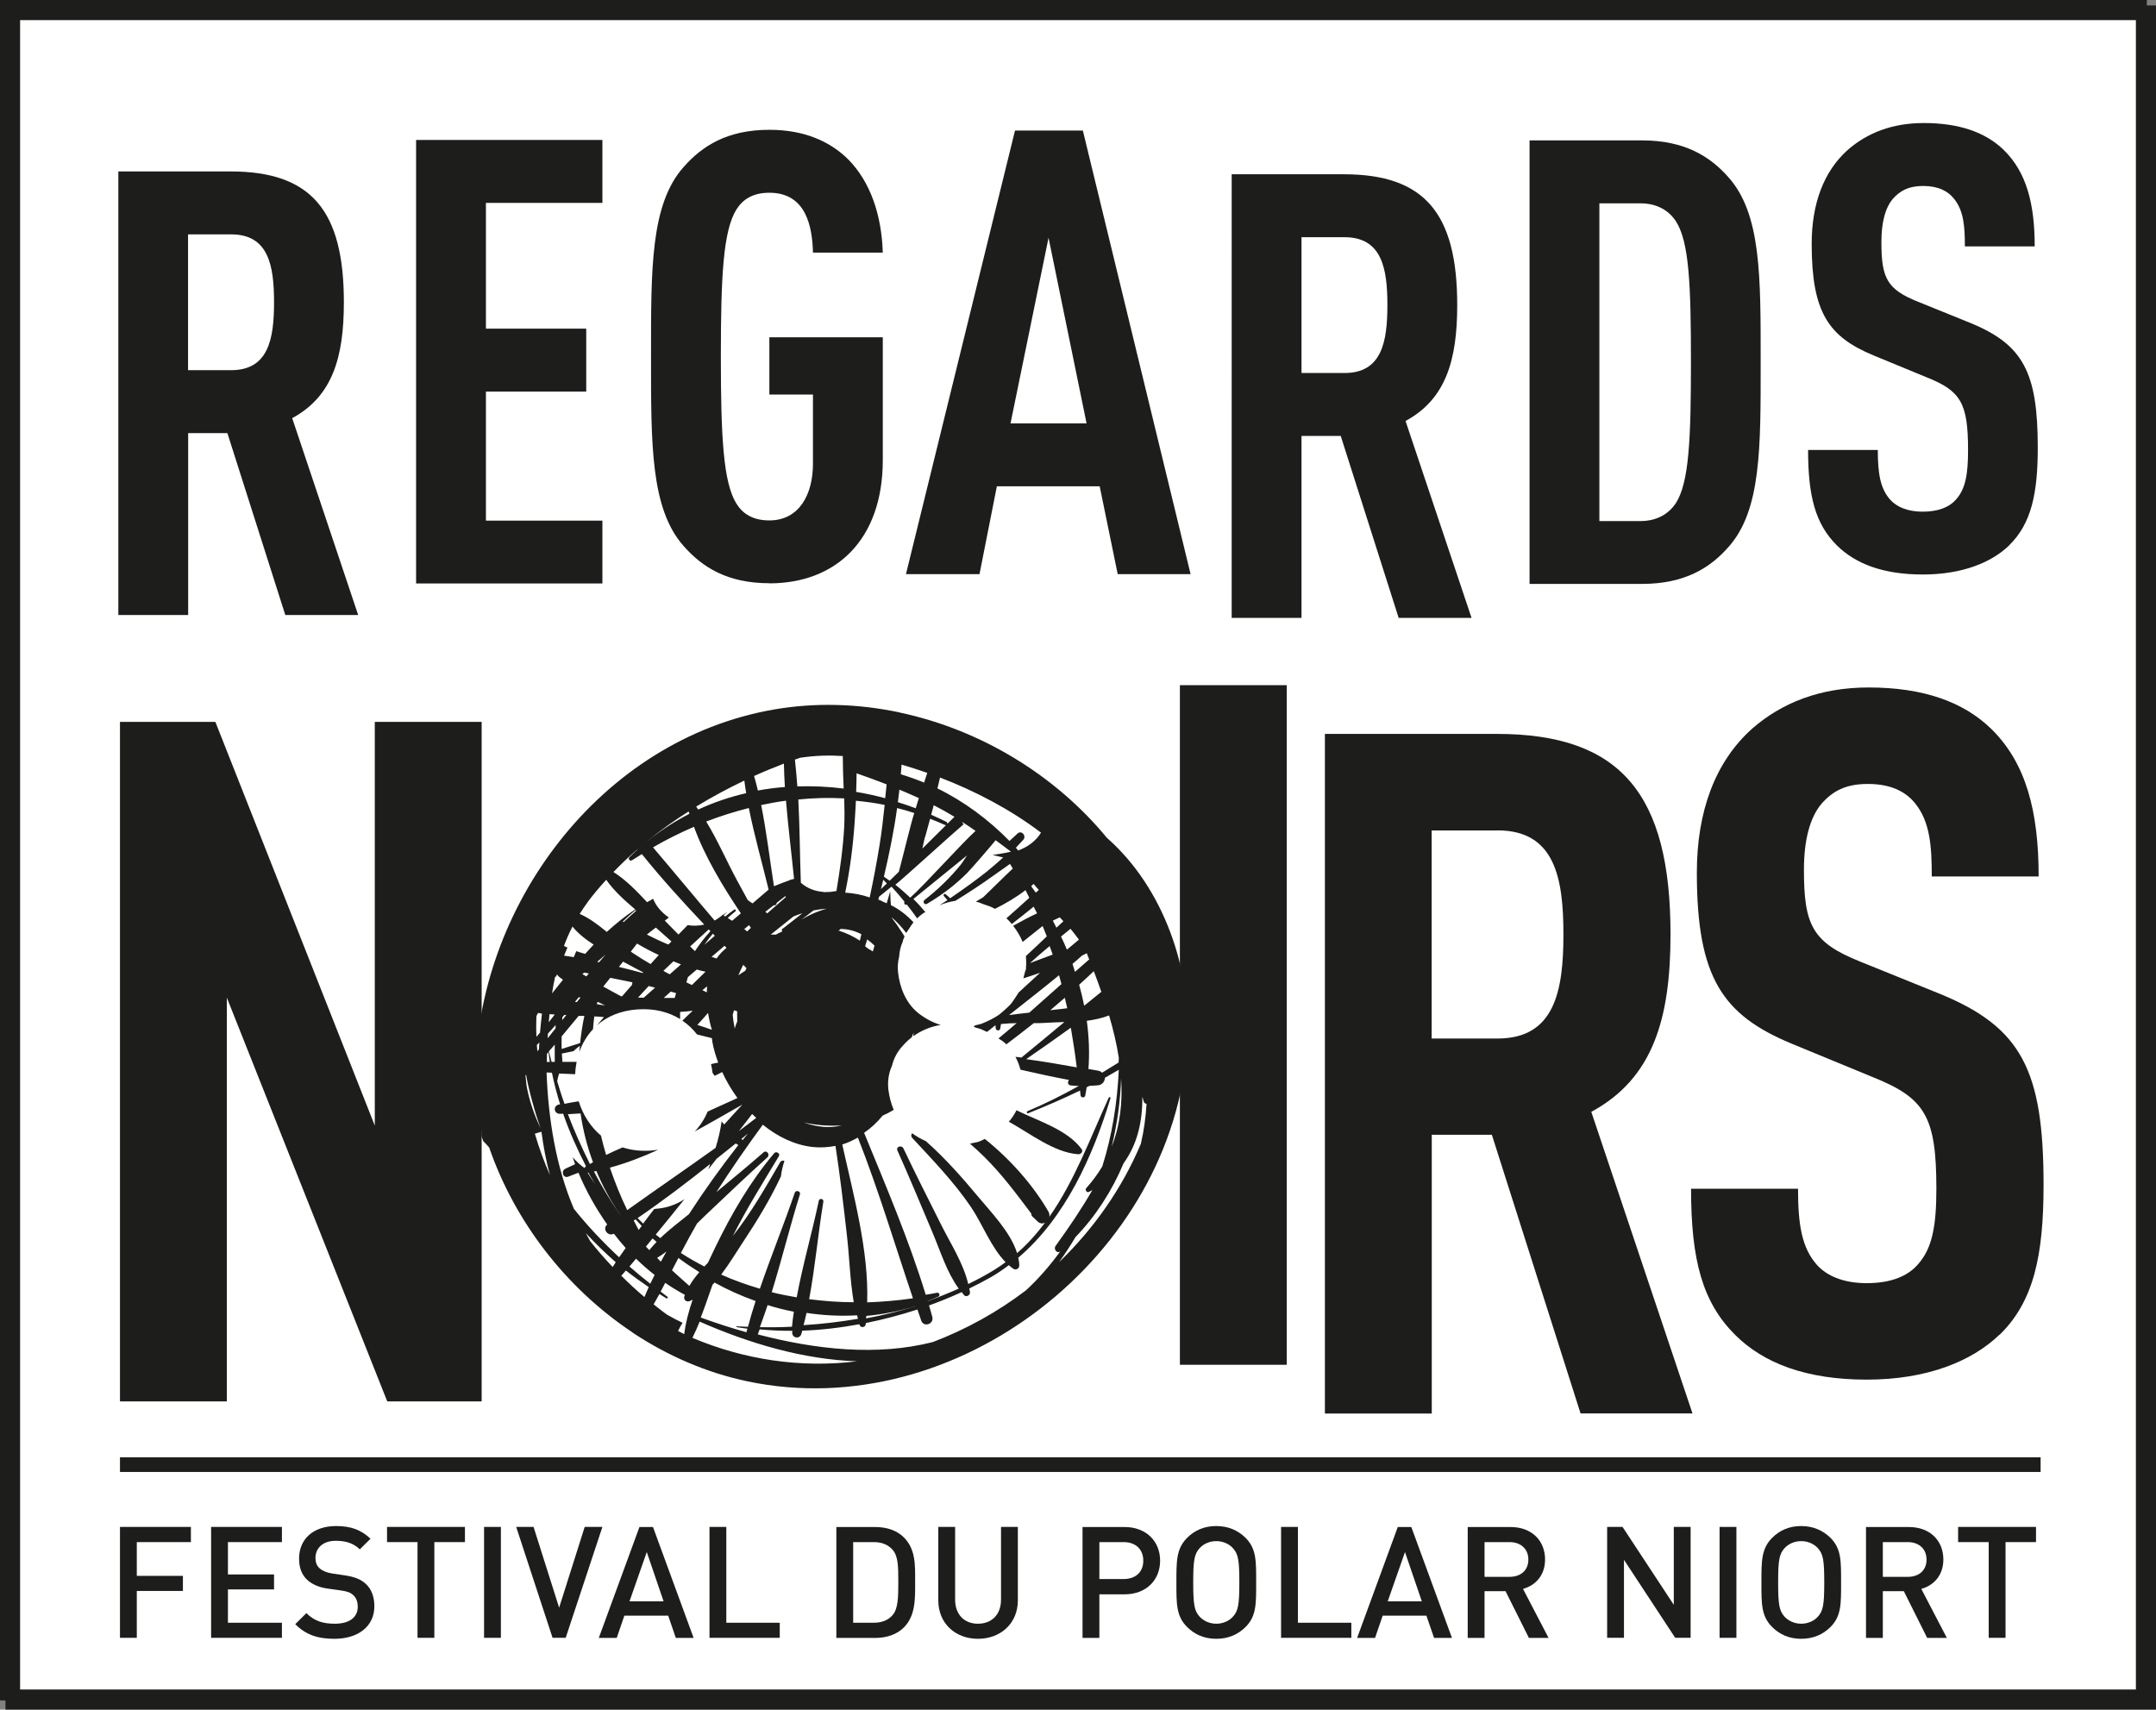 <?xml version="1.0" encoding="UTF-8"?><svg xmlns="http://www.w3.org/2000/svg" viewBox="0 0 197.31 156.47"><rect x="0" y="0" width="197.31" height="156.47" fill="#808080" stroke="none"/><defs><style>.cls-1{fill:#fff;stroke:#1d1d1b;stroke-miterlimit:10;}.cls-2{fill:#1d1d1b;stroke-width:0px;}</style></defs><g id="Calque_2"><rect class="cls-1" x=".5" y=".5" width="195.47" height="154.63"/></g><g id="Calque_1"><path class="cls-2" d="m1.84,155.13h194.13V1.84H1.84v153.29Zm195.47,1.34H.5V.5h196.81v155.97Z"/><rect class="cls-2" x="10.98" y="133.38" width="175.77" height="1.34"/><polygon class="cls-2" points="35.44 128.26 20.76 91.31 20.76 128.26 10.98 128.26 10.98 66.07 19.71 66.07 34.3 103.02 34.3 66.07 44.08 66.07 44.08 128.26 35.44 128.26"/><rect class="cls-2" x="107.98" y="62.71" width="9.78" height="62.2"/><path class="cls-2" d="m137.05,76.01h-6.03v19.04h6.03c5.24,0,6.03-4.37,6.03-9.53s-.78-9.52-6.03-9.52m7.6,53.37l-8.12-25.51h-5.5v25.51h-9.78v-62.2h15.73c11.35,0,15.9,5.51,15.9,18.34,0,7.69-1.58,13.19-7.25,16.25l9.26,27.6h-10.22Z"/><path class="cls-2" d="m182.98,122.16c-2.53,2.44-6.64,4.11-12.14,4.11s-9.43-1.48-12.06-4.11c-2.97-2.97-4.02-6.81-4.02-13.36h9.79c0,3.32.35,5.42,1.74,6.98.87.96,2.36,1.66,4.54,1.66s3.75-.61,4.72-1.75c1.31-1.48,1.66-3.58,1.66-6.9,0-6.64-1.05-8.3-5.85-10.22l-7.42-3.06c-6.29-2.62-8.65-6.03-8.65-15.64,0-5.59,1.66-10.14,5.07-13.19,2.71-2.36,6.2-3.76,10.66-3.76,4.98,0,8.65,1.31,11.18,3.76,3.23,3.14,4.37,7.6,4.37,13.54h-9.78c0-2.8-.17-4.98-1.48-6.64-.88-1.13-2.27-1.83-4.37-1.83s-3.23.7-4.19,1.75c-1.13,1.31-1.66,3.41-1.66,6.12,0,5.06.78,6.64,5.15,8.39l7.34,2.97c7.43,3.06,9.44,6.99,9.44,17.47,0,6.38-.87,10.65-4.02,13.71"/><path class="cls-2" d="m21.15,21.45h-3.94v12.43h3.94c3.42,0,3.93-2.85,3.93-6.22s-.51-6.21-3.93-6.21m4.96,34.84l-5.3-16.65h-3.59v16.65h-6.39V15.69h10.26c7.41,0,10.38,3.59,10.38,11.97,0,5.02-1.03,8.61-4.73,10.61l6.04,18.02h-6.67Z"/><polygon class="cls-2" points="38.08 53.4 38.08 12.81 55.13 12.81 55.13 18.57 44.47 18.57 44.47 30.08 53.65 30.08 53.65 35.84 44.47 35.84 44.47 47.65 55.13 47.65 55.13 53.4 38.08 53.4"/><path class="cls-2" d="m70.42,53.38c-3.88,0-6.16-1.48-7.87-3.42-3.02-3.42-2.97-9.35-2.97-17.33s-.06-13.91,2.97-17.33c1.71-1.94,3.99-3.42,7.87-3.42,3.13,0,5.53,1.03,7.24,2.74,1.99,2.05,3.02,5.02,3.13,8.5h-6.39c-.06-2.28-.57-5.48-3.99-5.48-1.54,0-2.45.63-3.02,1.54-1.2,1.94-1.42,6.04-1.42,13.46s.23,11.52,1.42,13.45c.57.91,1.48,1.54,3.02,1.54,2.74,0,3.99-2.39,3.99-5.19v-6.33h-3.99v-5.24h10.38v11.23c0,7.36-4.33,11.29-10.38,11.29"/><path class="cls-2" d="m95.96,21.76l-3.48,16.99h6.96l-3.48-16.99Zm6.33,30.79l-1.65-8.04h-9.41l-1.59,8.04h-6.73l9.98-40.6h6.21l9.86,40.6h-6.67Z"/><path class="cls-2" d="m123.04,21.71h-3.93v12.43h3.93c3.42,0,3.93-2.85,3.93-6.22s-.51-6.21-3.93-6.21m4.96,34.84l-5.3-16.65h-3.59v16.65h-6.39V15.95h10.26c7.41,0,10.38,3.59,10.38,11.97,0,5.02-1.03,8.61-4.73,10.61l6.04,18.02h-6.67Z"/><path class="cls-2" d="m153.38,20.26c-.63-.97-1.71-1.65-3.25-1.65h-3.76v29.08h3.76c1.54,0,2.62-.69,3.25-1.66,1.2-1.88,1.37-5.87,1.37-12.94s-.17-10.95-1.37-12.83m4.79,29.82c-1.65,1.88-3.99,3.36-7.87,3.36h-10.32V12.85h10.32c3.88,0,6.21,1.48,7.87,3.36,3.02,3.37,2.96,9.12,2.96,16.94s.06,13.57-2.96,16.93"/><path class="cls-2" d="m183.89,49.9c-1.65,1.6-4.33,2.68-7.93,2.68s-6.16-.97-7.87-2.68c-1.94-1.94-2.62-4.45-2.62-8.72h6.38c0,2.17.23,3.54,1.14,4.56.57.63,1.54,1.09,2.96,1.09s2.45-.4,3.08-1.14c.86-.97,1.08-2.34,1.08-4.5,0-4.33-.68-5.42-3.82-6.67l-4.85-2c-4.11-1.71-5.64-3.94-5.64-10.2,0-3.65,1.08-6.62,3.31-8.61,1.77-1.54,4.05-2.45,6.95-2.45,3.25,0,5.64.85,7.3,2.45,2.11,2.05,2.85,4.96,2.85,8.84h-6.39c0-1.83-.11-3.25-.97-4.33-.57-.74-1.48-1.2-2.85-1.2s-2.11.46-2.74,1.14c-.74.85-1.08,2.22-1.08,3.99,0,3.31.51,4.33,3.36,5.47l4.79,1.94c4.85,1.99,6.16,4.56,6.16,11.4,0,4.16-.57,6.95-2.62,8.95"/><polygon class="cls-2" points="12.52 141.14 12.52 144.23 16.74 144.23 16.74 145.61 12.52 145.61 12.52 149.9 10.98 149.9 10.98 139.75 17.47 139.75 17.47 141.14 12.52 141.14"/><polygon class="cls-2" points="19.32 149.9 19.32 139.75 25.8 139.75 25.8 141.14 20.86 141.14 20.86 144.1 25.08 144.1 25.08 145.47 20.86 145.47 20.86 148.52 25.8 148.52 25.8 149.9 19.32 149.9"/><path class="cls-2" d="m30.61,149.99c-1.52,0-2.62-.36-3.59-1.34l1.02-1.01c.74.74,1.55.97,2.6.97,1.32,0,2.1-.57,2.1-1.55,0-.44-.13-.81-.4-1.06-.26-.24-.51-.34-1.11-.43l-1.2-.17c-.83-.11-1.48-.4-1.92-.81-.5-.47-.74-1.11-.74-1.94,0-1.77,1.28-2.98,3.39-2.98,1.34,0,2.28.34,3.15,1.16l-.98.97c-.63-.6-1.35-.78-2.21-.78-1.2,0-1.85.69-1.85,1.58,0,.37.11.7.38.94.26.23.67.4,1.14.47l1.15.17c.94.14,1.47.37,1.9.75.55.48.82,1.21.82,2.08,0,1.87-1.52,2.98-3.65,2.98"/><polygon class="cls-2" points="39.75 141.14 39.75 149.9 38.21 149.9 38.21 141.14 35.42 141.14 35.42 139.75 42.55 139.75 42.55 141.14 39.75 141.14"/><rect class="cls-2" x="44.3" y="139.75" width="1.54" height="10.15"/><polygon class="cls-2" points="51.77 149.9 50.57 149.9 47.24 139.75 48.83 139.75 51.17 147.14 53.51 139.75 55.13 139.75 51.77 149.9"/><path class="cls-2" d="m59.19,142.05l-1.58,4.51h3.12l-1.54-4.51Zm2.66,7.86l-.7-2.04h-4.01l-.7,2.04h-1.64l3.72-10.15h1.24l3.72,10.15h-1.64Z"/><polygon class="cls-2" points="64.93 149.9 64.93 139.75 66.47 139.75 66.47 148.52 71.36 148.52 71.36 149.9 64.93 149.9"/><path class="cls-2" d="m81.67,141.82c-.43-.47-1-.68-1.72-.68h-1.87v7.38h1.87c.73,0,1.3-.21,1.72-.68.53-.58.54-1.68.54-3.08s-.01-2.35-.54-2.94m1.05,7.13c-.64.64-1.57.96-2.62.96h-3.56v-10.15h3.56c1.06,0,1.98.31,2.62.95,1.1,1.1,1.03,2.58,1.03,4.05s.07,3.09-1.03,4.19"/><path class="cls-2" d="m89.5,149.99c-2.07,0-3.63-1.41-3.63-3.51v-6.73h1.54v6.66c0,1.35.83,2.2,2.09,2.2s2.11-.84,2.11-2.2v-6.66h1.54v6.73c0,2.1-1.58,3.51-3.65,3.51"/><path class="cls-2" d="m102.83,141.14h-2.22v3.38h2.22c1.07,0,1.8-.61,1.8-1.68s-.73-1.7-1.8-1.7m.09,4.78h-2.31v3.99h-1.54v-10.15h3.85c1.98,0,3.25,1.31,3.25,3.08s-1.27,3.08-3.25,3.08"/><path class="cls-2" d="m112.82,141.68c-.36-.39-.91-.63-1.51-.63s-1.15.24-1.51.63c-.5.54-.6,1.11-.6,3.15s.1,2.61.6,3.15c.36.38.91.63,1.51.63s1.15-.24,1.51-.63c.5-.54.6-1.11.6-3.15s-.1-2.61-.6-3.15m1.17,7.23c-.7.7-1.6,1.08-2.68,1.08s-1.97-.38-2.67-1.08c-1-1-.98-2.12-.98-4.08s-.01-3.08.98-4.08c.7-.7,1.58-1.08,2.67-1.08s1.98.39,2.68,1.08c1,1,.97,2.13.97,4.08s.03,3.08-.97,4.08"/><polygon class="cls-2" points="117.24 149.9 117.24 139.75 118.78 139.75 118.78 148.52 123.67 148.52 123.67 149.9 117.24 149.9"/><path class="cls-2" d="m128.58,142.05l-1.58,4.51h3.12l-1.54-4.51Zm2.66,7.86l-.7-2.04h-4l-.7,2.04h-1.64l3.72-10.15h1.24l3.72,10.15h-1.64Z"/><path class="cls-2" d="m138.14,141.14h-2.28v3.18h2.28c1.03,0,1.73-.59,1.73-1.58s-.7-1.6-1.73-1.6m1.78,8.77l-2.14-4.28h-1.92v4.28h-1.54v-10.15h3.93c1.92,0,3.15,1.24,3.15,2.97,0,1.45-.88,2.38-2.02,2.69l2.34,4.49h-1.8Z"/><polygon class="cls-2" points="153.31 149.9 148.62 142.76 148.62 149.9 147.08 149.9 147.08 139.75 148.49 139.75 153.18 146.88 153.18 139.75 154.72 139.75 154.72 149.9 153.31 149.9"/><rect class="cls-2" x="157.37" y="139.75" width="1.54" height="10.15"/><path class="cls-2" d="m166.35,141.68c-.36-.39-.91-.63-1.51-.63s-1.15.24-1.51.63c-.5.54-.6,1.11-.6,3.15s.1,2.61.6,3.15c.36.38.91.63,1.51.63s1.16-.24,1.51-.63c.5-.54.6-1.11.6-3.15s-.1-2.61-.6-3.15m1.17,7.23c-.7.7-1.6,1.08-2.68,1.08s-1.96-.38-2.66-1.08c-1-1-.98-2.12-.98-4.08s-.01-3.08.98-4.08c.7-.7,1.58-1.08,2.66-1.08s1.98.39,2.68,1.08c1,1,.97,2.13.97,4.08s.03,3.08-.97,4.08"/><path class="cls-2" d="m174.59,141.14h-2.28v3.18h2.28c1.03,0,1.72-.59,1.72-1.58s-.7-1.6-1.72-1.6m1.78,8.77l-2.14-4.28h-1.92v4.28h-1.54v-10.15h3.93c1.92,0,3.15,1.24,3.15,2.97,0,1.45-.88,2.38-2.02,2.69l2.34,4.49h-1.8Z"/><polygon class="cls-2" points="183.54 141.14 183.54 149.9 182 149.9 182 141.14 179.2 141.14 179.2 139.75 186.33 139.75 186.33 141.14 183.54 141.14"/><path class="cls-2" d="m93.2,101.7l-.17-.09c-.19.37-.41.72-.67,1.01l-.04.04c1.92,1.06,4.16,2.83,6.35,2.98.25.02.49-.24.31-.48-1.29-1.74-3.87-2.53-5.78-3.46"/><path class="cls-2" d="m104.41,104.68c-1.72,4.09-4.31,7.78-7.5,10.85.54-.74,1.04-1.51,1.51-2.3,1.83-1.89,3.35-4.23,4.41-6.77,1.24-1.7,1.74-3.8,1.71-6.09.04.16.09.31.14.47.04.12.14.17.25.19-.08,1.24-.24,2.46-.52,3.64m-10.52,13.43c-2.59,1.97-5.47,3.57-8.52,4.73-5.12,1.31-10.75.68-16.02-.7.06-.15.11-.31.17-.46.98.09,1.98.14,3,.13l-.02.12c-.04.55.69.68.84.16.03-.1.05-.2.08-.29,1.73-.06,3.49-.27,5.23-.59l.02.07c.08.27.51.24.55-.04l.02-.14c1.6-.32,3.18-.74,4.72-1.24.12.34.23.68.35,1.02.23.65,1.19.31,1.01-.35-.09-.35-.2-.69-.3-1.04,1.03-.37,2.03-.78,2.99-1.22.07.1.15.2.23.29.19.2.56-.01.53-.27-.01-.12-.04-.23-.07-.35.68-.33,1.34-.67,1.97-1.03.58-.33,1.13-.71,1.66-1.11.12.11.25.23.38.32.24.17.57.02.57-.29,0-.23-.04-.48-.09-.71,4.32-3.67,6.83-9.31,8.44-14.6.03-.09-.12-.14-.16-.05-1.69,3.7-3.13,7.62-5.44,10.91.03-.16.01-.32-.08-.48-1.39-2.4-3.46-4.76-5.82-6.65-.21.1-.42.21-.65.28-.24.05-.48.1-.71.15.44.39.88.78,1.3,1.2,1.63,1.61,2.95,3.4,4.31,5.2,0,.11.03.22.11.28.16.14.31.29.46.44.23.22.49.22.69.11-.75,1-1.59,1.95-2.56,2.79-.59-1.91-2.38-3.74-3.56-5.16-1.48-1.78-3.05-3.55-4.79-5.09-.44-.19-.86-.44-1.26-.72-.09.11-.11.29.01.42,1.9,2.05,3.81,4.02,5.38,6.33,1.03,1.52,1.84,3.7,3.17,5.05-.34.25-.67.48-1.03.7-.77.48-1.57.9-2.39,1.3-.45-1.92-1.63-3.72-2.5-5.47-1.16-2.31-2.32-4.6-3.43-6.94-.16-.34-.71-.16-.55.19,1.12,2.5,2.16,5.02,3.23,7.55.72,1.71,1.29,3.59,2.38,5.09-.93.41-1.88.8-2.85,1.14v-.02c.32-.11.64-.24.97-.38.22-.1.11-.4-.12-.36-.34.07-.68.13-1.02.18-1.55-5.05-3.64-9.94-5.64-14.82.63-.43,1.21-.97,1.69-1.57.35-.15.69-.33,1.02-.53-.25-.59-.41-1.23-.49-1.86-.08-.76.02-1.49.33-2.17.17-.71.51-1.33,1.02-1.87.23-.26.49-.51.78-.73.06-.15.12-.29.18-.43,0,.1-.02.22-.03.32.74-.53,1.62-.9,2.51-1.03-.73-.22-1.41-.59-2.03-1.07-1.14-.9-1.71-2.32-1.87-3.72-.06-.51-.02-1,.1-1.48.03-.47.13-.91.32-1.34.03-.17.1-.33.17-.49-.11-.19-.22-.37-.35-.55-.25-.4-.52-.77-.8-1.13v-.05c.47.41.91.89,1.31,1.41.08-.13.16-.27.26-.39.12-.21.25-.4.4-.59-.61-.65-1.3-1.19-2.07-1.57,0-.14-.02-.28-.03-.42-.01-.3-.02-.57-.03-.84-.11.36-.21.73-.32,1.09-.1-.04-.2-.09-.31-.13-.15-.08-.3-.15-.46-.21.02-.09.05-.17.07-.26.38-.31.76-.62,1.14-.92.42.45.81.91,1.19,1.38-.09.15.05.35.2.25.34.42.65.84.95,1.27.19-.18.4-.36.63-.51l.13-.06c-.35-.41-.71-.82-1.1-1.2.94-.77,3.08-2.51,4.91-3.99-.29.45-.53.81-.59.87-.97,1.19-2.09,2.27-3.3,3.21-.21.17,0,.48.23.35,1.34-.79,2.55-1.7,3.65-2.8.4-.4,2-2.25,2.63-3.02.49.36,1.11.83,1.4,1.05-.56.13-1.12.22-1.68.3.33.08.65.15.97.23-.49.44-.99.88-1.5,1.29-1.08.86-2.21,1.66-3.35,2.44-.14-.12-.27-.25-.42-.37-.12-.1-.25.07-.15.18.11.12.21.24.32.36-.24.16-.49.31-.73.47.47-.19.95-.33,1.45-.4,1.23-.76,2.44-1.55,3.6-2.39.46-.32.92-.65,1.4-.99.09.14.17.28.26.42-.23.23-.46.45-.7.67h-.02s-.04.06-.04.06c-.65.63-1.3,1.27-1.95,1.9-.22.13-.45.26-.67.4.21.04.41.11.62.21.43.14.79.26,1.13.45,1-.5,1.95-1.06,2.79-1.71.13.23.23.47.35.7-.66.61-1.34,1.2-2.01,1.8l-.09.07c.18.17.35.34.5.53.67-.53,1.35-1.05,2-1.59.1.2.21.41.31.61-.74.35-1.47.74-2.19,1.14.35.45.65.94.87,1.48.6-.48,1.21-.96,1.83-1.46.13.32.26.63.38.95-.5.48-.99.95-1.49,1.41-.14.13-.28.27-.42.39.03.38.04.76,0,1.13.03-.09.02.05-.07.62.03-.2.05-.41.07-.62-.04.1-.13.49-.23.91.51-.16,1.02-.33,1.53-.51-.66.6-1.31,1.2-1.96,1.8-.2.32-.58.89-.67,1l-.08.09c-.2.22-.84.8-1.08.97-.44.3-.97.56-1.46.76-.09.04-.17.07-.27.09-.13.04-.28.07-.42.1l-.15.13.26.1c.29.06.55.17.8.3l.18.07c.25-.2.5-.41.76-.61.01.1.02.19.03.29.02.23.36.26.41.02.03-.14.05-.28.07-.42.47-.05.95-.07,1.43-.08-.54.48-1.11.93-1.66,1.4.13.09.27.18.41.27.11.08.21.18.31.27.84-.64,1.68-1.28,2.51-1.94.37,0,.72,0,.99-.02.59-.04,1.2-.06,1.81-.08-1.31,1.09-2.62,2.18-3.93,3.25-.18-.02-.37-.05-.55-.07.2.37.35.77.46,1.18,1.47.34,2.95.66,4.44.94-.14.17-.13.46.15.5.26.03.5.04.75.05-1.51.84-3.06,1.62-4.7,2.31-.11.05-.05.23.06.19,1.58-.63,3.18-1.32,4.75-2.08.02.14.03.29.05.43.02.24.37.27.43.03.05-.25.08-.5.13-.76l.26-.13c.25-.02.51-.02.78-.05.4-.04.62-.37.63-.69.43-.24.85-.48,1.27-.73-.14,3.01-.61,6-1.51,8.84-.41.69-.89,1.35-1.47,1.99-.14.15.04.45.24.35.11-.05.22-.11.32-.17-1.01,1.76-2.16,3.44-3.37,5.12-.2.28.13.74.44.48-.93,1.29-1.98,2.5-3.17,3.6m-30.5,4.32c.24-.48.46-.98.66-1.48,4.52,1.99,9.5,3.47,14.4,3.63-5.16.64-10.35-.15-15.07-2.15m-1.31-.61c.13-.26.25-.51.42-.76-.48-.23-.95-.47-1.41-.74-.43-.3-.83-.63-1.24-.95.17-.32.36-.63.53-.95.23.14.46.3.69.43l.09-.14c-.22-.16-.45-.34-.67-.51.14-.27.28-.53.42-.8.57.4,1.18.76,1.8,1.1l-.05.13c-.09.28.15.55.45.45.1-.03.21-.09.31-.14-.36,1.04-.64,2.1-.77,3.15-.19-.09-.38-.19-.56-.28m-4.45-5.91c.2-.24.4-.48.6-.71.53.52,1.1,1.02,1.7,1.49-.13.27-.27.54-.4.8-.64-.5-1.28-1.03-1.91-1.58m1.38,2.8c-.74-.62-1.44-1.27-2.12-1.95.14-.16.28-.32.42-.48.68.54,1.38,1.04,2.09,1.52-.14.3-.26.61-.39.91m-6.47-8.1c-1.63-3.84-2.33-8.18-2.49-12.45h0c.16,0,.33,0,.49.02.2.96.45,1.93.75,2.89l-.12.02c-.54.12-.46.85.1.85.1,0,.2,0,.3-.01.56,1.63,1.28,3.24,2.09,4.81l-.06.04-.08.12c-.4-.28-.76-.62-1.08-.99.07.21.14.43.22.64-.29.13-.59.28-.88.41-.45.2-.21.92.25.73.3-.12.62-.24.94-.36.7,1.68,1.59,3.26,2.63,4.74-.48.4.07,1.14.61.84.35.45.7.89,1.08,1.31-.19.29-.41.57-.6.85-1.47-1.37-2.88-2.86-4.16-4.46m3.57,5.35c-.72-.76-1.41-1.54-2.06-2.37-.14-.24-.27-.49-.4-.73.88.94,1.79,1.84,2.74,2.66-.1.15-.19.3-.28.44m-6.84-21.23l-.14.16c-.02-.52-.03-1.05-.01-1.58,0-.1,0-.21.01-.31.04-.1.09-.18.14-.28h.12s.13.03.13.03l.12.02c-.07.57-.13,1.15-.18,1.74l-.19.22Zm-.11.92l.24-.24c-.02.21-.03.42-.04.63l-.14.18c-.01-.19-.04-.38-.05-.57m-.18,8.11c.2-.07.4-.12.6-.18.18,1.34.42,2.67.78,3.96-.55-1.23-1.01-2.5-1.38-3.78m-.85-5.36l.05-.02c.1.6.24,1.2.39,1.8l.05.18c.05.19.1.39.16.59.21.78.45,1.55.72,2.3-.61-1.27-1.05-2.58-1.29-3.93-.03-.3-.06-.6-.09-.91m1.98-1.97l.12-.14c.04.3.08.59.13.89-.09,0-.19,0-.28,0,0-.25.02-.5.02-.76m.09-1.84c.24-.26.47-.51.7-.78,0,.1,0,.21-.01.32l-.2.24c-.17.22-.34.44-.52.65,0-.15.02-.29.03-.43m.14-1.77c.16.01.32.02.48.03-.18.23-.37.47-.55.71.02-.25.05-.49.07-.74m.51-3.41l.1-.05.07-.18.17.2c.12.1.26.19.38.29-.34.42-.67.83-1,1.25.08-.51.17-1.02.28-1.52m.66,3.96v-.26s.18-.21.18-.21h.19c-.12.16-.25.32-.37.47m.15-6.78c.22-.6.48-1.2.78-1.78.51.63,1.19,1.17,1.94,1.65-.26.28-.52.56-.78.85-.27-.08-.54-.15-.81-.25-.08.18-.16.37-.23.55-.3-.05-.6-.1-.89-.14.1-.24.21-.49.31-.74-.1-.04-.21-.09-.31-.14m2.13-3.98c.53-.72,1.12-1.41,1.73-2.08.71,1.01,1.67,1.88,2.65,2.71-.92.62-1.78,1.31-2.6,2.06-.79-.65-1.61-1.27-2.48-1.65.22-.35.45-.69.7-1.03m4.61-4.9v.02c-.24.23-.5.47-.75.71-.17.17.04.42.25.28.29-.19.58-.37.88-.55,1.8,2.23,3.73,4.36,5.71,6.45-.51.12-1.03.13-1.52.05-.28.28-.56.57-.84.86-.42-.42-.83-.85-1.25-1.27.12-.09.24-.19.37-.29-.65-.44-1.17-1.04-1.44-1.71l-.06.03c-.17.09-.33.19-.49.28-.95-1.01-1.92-2.03-3.08-2.76.7-.73,1.45-1.44,2.23-2.11m4.65-3.44l.07.22c-1.34.69-2.63,1.52-3.84,2.5h-.01c1.2-.99,2.47-1.89,3.79-2.72m4.76,9.34c-.12.1-.23.2-.34.29-.15.13-.3.26-.45.38-.14-.08-.27-.17-.4-.26.22-.2.45-.4.7-.6.09-.07,0-.23-.11-.16-.28.2-.55.41-.82.63l-.15-.09c.12-.11.24-.22.36-.33-.31.22-.55.36-.34.18-.27.25-.56.45-.84.61-1.89-2.22-3.75-4.48-5.64-6.7,1.21-.7,2.47-1.33,3.75-1.88.99,2.72,2.59,5.38,4.29,7.92m.32-12.14c.04.38.11.77.17,1.14-1.51.35-2.97.84-4.39,1.5l-.19-.27c1.43-.87,2.91-1.67,4.41-2.38m2.22,9.98c-.49.42-.99.84-1.47,1.26-.16-.1-.31-.21-.44-.31-.32-.59-.64-1.17-.96-1.76-.96-1.77-1.78-3.69-2.84-5.42,1.28-.5,2.58-.9,3.9-1.24.5,2.5,1.21,5,1.81,7.46m1.4-11.52c.01.71.05,1.43.09,2.14-.83.06-1.65.17-2.47.32-.11-.45-.22-.9-.35-1.33.91-.41,1.82-.78,2.72-1.13m.53,10.67c-.48.17-.96.36-1.43.55-.38-2.45-.68-4.98-1.17-7.43.75-.16,1.5-.3,2.27-.4.2,2.39.5,4.78.74,7.16-.14.03-.27.06-.4.11m-.64,4.42c-.1.08-.09.19-.04.28-.21.09-.4.18-.59.29-.16-.01-.32,0-.47,0,.69-.55,1.39-1.11,2.08-1.66.27-.12.55-.21.83-.3-.6.47-1.2.94-1.8,1.41m1.42-11.82c1.4-.14,2.8-.18,4.2-.1.03.87.04,1.74,0,2.61-.11,1.98-.39,3.92-.71,5.87-.33.06-.67.1-1.01.09l-.19.02.03-.03c-.78-.05-1.52-.33-2.09-.84-.09-2.53-.1-5.09-.23-7.62m.24-3.83c1.28-.19,2.54-.23,3.83-.15.01,1.14.03,1.83.08,2.98-1.41-.18-2.83-.24-4.24-.2-.06-.82-.13-1.63-.22-2.45.18-.07.36-.13.54-.19m3.43,15.83l.08-.02.13-.12c.68,0,1.32.18,1.9.48-.05.19-.1.39-.14.59-.58-.39-1.23-.7-1.97-.93m-2.91,35c1.53.23,3.08.31,4.63.22.03.11.05.21.08.32-1.65.28-3.32.48-4.98.58.1-.37.19-.75.27-1.12m-.52-35.95c.39-.3.78-.59,1.17-.89.4-.07.79-.13,1.2-.16-.3.09-.61.19-.92.31-.51.2-.99.45-1.45.73m3.75,18.8c-1.1.28-2.31.15-3.48-.27,1.14.26,2.33.34,3.48.27m-7-19.55c.25-.2.51-.4.77-.6.13.03.28-.04.26-.21.27-.21.53-.42.79-.62l.07.07c-.57.49-1.14,1-1.71,1.5l-.19-.15Zm-1.93,1.58c.15-.12.29-.24.44-.36l.17.25c-.11.11-.23.21-.34.33-.08-.08-.18-.14-.27-.22m-6.02,30.1c.62.47,1.26.89,1.91,1.3-.35.41-.66.82-.91,1.26-.53-.47-1.07-.95-1.59-1.43.2-.38.4-.76.59-1.13m-3.92-3.53c.19.2.37.41.56.6-.09.12-.18.25-.28.37-.15-.29-.3-.58-.45-.86l.16-.11Zm8.89-18.73c.03-.14.08-.27.12-.41.09.03.19.06.28.09,0,.31,0,.63.01.94-.09.21-.17.42-.23.64-.08-.42-.15-.84-.18-1.26m1.37,10.9c-.15.19-.31.37-.46.57l-.12-.1c.19-.16.38-.31.57-.47m-.84-14.52c.12-.31.28-.63.44-.95.1.1.2.21.3.31l-.12.24c-.22.12-.42.27-.62.41m1.25,12.69c.12.12.25.24.38.36-.53.41-1.06.81-1.59,1.21.4-.52.81-1.04,1.21-1.56m-5.07-13.23c.27.08.54.15.81.2-.42.41-.83.81-1.25,1.22-.17-.08-.33-.16-.5-.24.05-.16.08-.33.14-.49.27-.23.53-.45.8-.68m-.16-1.69c-.14-.14-.29-.29-.44-.43.56-.52,1.13-1.04,1.7-1.56l.16.16c-.53.58-1,1.19-1.42,1.83m.68,3.57c.14-.11.29-.24.43-.35-.02.18-.01.37-.02.55-.14-.07-.27-.13-.41-.2m.52,2.08c.08.52.19,1.04.35,1.55h0c-.44-.16-.88-.31-1.33-.45.33-.36.67-.73.98-1.1m1.52-6.13l.17.18c-.34.27-.65.59-.91.97-.15-.05-.3-.1-.46-.15.39-.34.8-.67,1.19-1.01m-1.83-.12c.24-.34.49-.67.76-.99l.18.19c-.31.27-.63.54-.94.81m-9.06,5.57c-.27-.04-.52-.08-.79-.11l.04-.21.12.03c.2.11.42.2.62.3m-.59-3.97l-.17-.03c.26-.22.51-.44.77-.66-.2.23-.4.46-.6.7m3.06,1.83l-.05.25c-.3.34-.6.69-.9,1.03h-.09c-.55-.29-1.09-.59-1.63-.89.21-.26.42-.53.64-.8.68.13,1.35.27,2.03.41m-.26-1.57c.41.23.83.44,1.24.66l-.05.06c-.72-.2-1.44-.38-2.17-.56.13-.16.26-.32.38-.48.2.11.4.21.59.31m-.53-3.93l-.09-.05c.37-.36.77-.7,1.16-1.05l.07.06c-.38.34-.77.68-1.14,1.03m2.87,6.01c-.35.31-.7.61-1.04.92-.17,0-.34,0-.52-.01.32-.36.65-.7.98-1.06.19.05.38.1.58.15m.34-2.99c-.25.27-.5.55-.75.83-.57-.33-1.12-.67-1.67-1.04l-.14-.1c.19-.25.39-.49.57-.74.64.39,1.32.74,1.99,1.05m.89-.96l-.14-.05c-.63-.26-1.24-.56-1.84-.86.26-.22.55-.43.82-.64.47.42.95.84,1.43,1.27-.09.1-.19.19-.28.28m.7,4.46c-.04.14-.09.29-.12.43-.34,0-.68,0-1.01,0,.22-.2.43-.39.65-.58.16.05.32.09.48.14m-.58-1.72c-.2-.1-.39-.21-.58-.32.31-.29.61-.58.92-.87.22.09.46.19.69.28-.35.3-.69.61-1.03.91m-7.98-.03l.15-.13c.15.03.29.05.43.08l-.23.27c-.12-.07-.24-.14-.36-.21m-.68,2.54c.11-.14.24-.29.35-.43l.15.04c-.11.14-.22.27-.33.41l-.18-.02Zm.33,1.28h0c.17,0,.35,0,.53,0-.18.83-.3,1.65-.39,2.49-.7.22-1.29.41-1.69.54-.01-.39-.01-.77,0-1.15.52-.62,1.04-1.26,1.56-1.88m-2.19,4.21c-.1,0-.2,0-.29,0-.08-.32-.17-.64-.25-.96.18-.21.36-.41.54-.62-.01.52,0,1.05,0,1.57m5.09,9.68c1.47-.4,2.94-.97,4.39-1.63-.21.03-.43.06-.66.08-.97.07-1.83-.04-2.61-.29-.51.22-1.01.44-1.51.69-.18-.59-.33-1.18-.47-1.77-.98-.82-1.66-1.93-2.04-3.14-.44.07-.88.14-1.3.23-.25-.69-.46-1.38-.67-2.07.05-.24.1-.48.18-.7.49.02.98.04,1.47.06.01-.38.06-.76.13-1.13-.43,0-.86,0-1.3,0-.02-.25-.04-.51-.05-.76.35-.08.71-.15,1.07-.22l.14-.14c.14-.13.29-.23.44-.35-.02.19-.03.38-.05.56.27-.77.69-1.48,1.25-2.08.03-.39.06-.78.12-1.17.29.02.59.03.88.06-.21.25-.42.5-.63.75.91-.8,2.14-1.34,3.7-1.45,1.55-.11,2.85.24,3.9.88,0-.21,0-.43,0-.65.39-.02.77-.06,1.16-.11-.32.29-.64.6-.95.91.52.35.97.78,1.34,1.26.45.11.91.22,1.36.34.01.12.03.25.05.38.11.61.3,1.24.53,1.86-.22.03-.44.09-.66.14.06.26.11.52.14.79.06.09.13.18.19.28.23-.11.47-.22.69-.35.38.82.85,1.63,1.4,2.38-.91.42-1.81.83-2.73,1.24-.28.67-.67,1.29-1.18,1.82,1.49-.81,2.95-1.66,4.36-2.46-.56.6-1.11,1.21-1.66,1.82-.09-.09-.16-.19-.24-.28-.11.81-.31,1.63-.55,2.42-2.68,1.92-5.4,3.78-8.09,5.7-.61-1.26-1.13-2.56-1.58-3.87m-1.47.34l.23-.05c.57,1.39,1.3,2.73,2.19,4.02h-.01c-.88-1.26-1.67-2.59-2.4-3.96m-2.39-5.26c.39-.02.78-.04,1.16-.07.22,1.52.6,3.02,1.14,4.47-.09.05-.19.11-.28.16-.75-1.49-1.43-3.02-2.02-4.56m1.88,5.35c.2.36.41.71.62,1.06l-.04-.06c-.23-.33-.44-.66-.65-.99l.08-.02Zm6.58,5.99c-.14-.11-.28-.21-.42-.32.89-1.07,1.76-2.16,2.63-3.24-.75.49-1.61.8-2.53.87l-.24.03c-.34.44-.68.88-1.01,1.33-.17-.16-.34-.34-.51-.5,2.28-1.56,4.48-3.23,6.65-4.96-.06.17-.12.35-.18.5.25-.32.5-.64.76-.97.58-.46,1.17-.93,1.75-1.4l.24.14c-1.58,2.02-3.11,4.15-4.52,6.33-.88.71-1.8,1.4-2.62,2.19m-1.01,1.1c-.1-.11-.21-.21-.31-.32.21-.25.41-.51.61-.75.12.11.25.21.37.32-.23.24-.46.49-.67.75m1.57.13c-.17.31-.35.62-.51.93-.12-.11-.23-.23-.34-.35.3-.18.58-.38.86-.59m6.38,6.92c.34.06.68.11,1.02.15-.03.1-.05.19-.08.28v.05c-1.44-.4-2.84-.86-4.19-1.35.38-.98.72-1.99,1.07-2.99l.19-.21c1.21.67,2.47,1.23,3.76,1.69-.25.78-.49,1.56-.7,2.36-.35-.01-.71-.03-1.05-.05v.06Zm5.27-1.4c-.07.45-.13.92-.17,1.37-.99.05-1.97.06-2.94.04.25-.67.48-1.35.71-2.02.79.25,1.59.45,2.41.61m-2.03-1.81c.92-2.97,1.66-6,2.58-8.95.08-.26-.37-.41-.47-.15-1,2.93-2.19,5.85-3.2,8.8-1.21-.35-2.39-.78-3.54-1.29.75-.99,1.4-2.07,1.98-2.95,1.28-1.93,2.51-3.94,3.49-6.05.05-.48.17-.95.32-1.41-.13-.05-.31-.02-.4.14-1.35,2.32-2.65,4.62-4.32,6.73,1.27-2.52,2.76-4.88,4.21-7.3.15-.25-.25-.49-.43-.27-2.19,2.59-3.92,5.57-5.39,8.61-.22.45-.44.93-.67,1.41-.11.12-.22.23-.33.35-.73-.38-1.46-.79-2.15-1.24.48-.91.97-1.81,1.48-2.7.25-.25.51-.5.76-.74,1.88-1.78,3.75-3.57,5.67-5.3.28-.25-.05-.72-.34-.47-1.42,1.24-2.87,2.44-4.32,3.64,1.35-2.1,2.77-4.15,4.25-6.17,1.34,1.09,2.89,1.85,4.54,2.04.73.08,1.43.03,2.11-.1.42,2.73.74,5.49,1.05,8.23.23,2.01.28,4.08.62,6.08-1.37,0-2.73-.11-4.08-.28.55-2.95.82-6.02,1.3-8.93.04-.27-.37-.35-.42-.07-.61,2.9-1.47,5.86-2.02,8.83-.76-.13-1.51-.27-2.25-.46m13.12,1.25v.02c-1.47.46-2.99.83-4.52,1.12l.02-.23c1.51-.14,3.01-.43,4.5-.9m-4.42-.35c.16-4.71-1.27-9.87-2.28-14.44.5-.15.97-.38,1.43-.63,1.9,4.83,3.38,9.79,5.04,14.71-1.39.2-2.78.32-4.18.37m.66-32.64c-.05.17-.1.35-.15.52-.15-.08-.28-.18-.43-.25-.09-.08-.19-.15-.28-.22.06-.21.13-.42.19-.63.24.17.46.36.67.57m-1.69-13.26c.88.09,1.75.2,2.62.38-.13,1.24-.27,2.48-.47,3.7-.26,1.6-.56,3.19-.9,4.77-.72-.25-1.47-.39-2.24-.44.44-2.11.71-4.25.86-6.39.04-.65.09-1.33.12-2.02m.06-2.51c.93.32,1.85.66,2.75,1.01-.05.43-.09.85-.13,1.27-.88-.24-1.77-.43-2.66-.58.02-.56.04-1.13.04-1.69m2.77,10.07c-.18.17-.36.35-.54.52.07-.29.14-.57.21-.86.11.12.22.23.33.34m2.51-6.45c-.33,1.03-.95,3.65-1.41,5.38-.39.38-.68.67-.84.82-.18-.13-.35-.25-.53-.37.49-2.08.92-4.19,1.21-6.28.52.13,1.05.28,1.56.45m-1.36-2.14c.6.25,1.2.51,1.79.78-.1.31-.19.62-.29.93-.54-.21-1.08-.39-1.63-.56.05-.38.1-.76.14-1.14m.19-2.3c.78.23,1.57.48,2.36.76-.1.29-.19.59-.29.89-.69-.29-1.41-.54-2.13-.76.02-.3.05-.6.07-.89m2.94,3.72c.65.33,1.28.68,1.9,1.06-.18.18-.4.39-.64.63l-.06-.15c-.47-.23-.95-.46-1.43-.67.07-.29.16-.58.23-.87m-1.04,3.98c.11-.53.23-1.11.27-1.13.15-.53.3-1.07.44-1.61.46.18.93.37,1.39.58h.07c-.63.62-1.4,1.39-2.17,2.15m3.79-2.23c-.07-.03-.11-.11-.14-.21.41.27.82.53,1.22.82-1.2,1.07-4.77,5.05-5.98,6.11-.44-.41-.88-.81-1.36-1.18.9-.73,5.37-4.81,6.26-5.55m6.87,6.01c-.09.09-.18.18-.28.26-.14-.2-.28-.39-.42-.59l.22-.21c.14.18.3.35.47.54m-9.02-10.27c3.25,1.25,6.45,2.93,9.23,5.04-.46.75-1.2,1.31-2.09,1.63l-.21-.25c.22-.23.44-.48.66-.71.35-.35-.14-.94-.51-.59-.23.23-.49.45-.74.68-1.92-1.96-4.14-3.61-6.59-4.81.08-.34.17-.68.24-1.01m10.31,16.22c-.69.25-1.39.52-2.08.78.3-.26.59-.54.9-.8.29-.25.6-.51.9-.76.09.26.19.52.28.78m.65-3.41c.11.12.21.24.33.36-.21.19-.43.39-.64.59-.11-.22-.21-.43-.33-.65.21-.1.42-.19.64-.3m1.55,13.73c-1.53-.28-3.08-.54-4.63-.75,1.36-.94,2.74-1.9,4.09-2.88.2,1.18.39,2.38.54,3.63m-4.33-5.01c-.63.07-1.25.14-1.87.23,1.53-1.21,3.07-2.41,4.58-3.65.08.27.15.54.22.81-.97.87-1.95,1.73-2.93,2.6m3.24-1.35c.08.32.15.64.22.96-.21.03-.43.05-.65.08-.3.03-.6.06-.9.1.45-.38.89-.76,1.33-1.14m1.29-5.32c-.35.29-.7.58-1.05.88l-.06.02c-.16-.4-.34-.79-.53-1.18.29-.24.58-.47.87-.71.27.32.51.65.76.98m.73,1.26c.07.18.14.38.22.56-.44.38-.87.76-1.3,1.14-.08-.24-.15-.49-.23-.73.29-.24.58-.49.86-.75.15-.08.31-.15.46-.23m1.32,3.54c-.52.42-1.05.84-1.57,1.27-.13-.64-.28-1.28-.46-1.92.45-.41.9-.82,1.34-1.24.24.62.47,1.26.69,1.89m1.81,7.92c.14,2.15-.08,4.26-.86,6.25.5-2.07.79-4.17.86-6.25m-.21-1.88c0,.14-.02.29-.02.43-.5.31-1.01.62-1.51.93-.09-.08-.19-.15-.34-.18-.31-.05-.61-.1-.91-.16.11-1.46.05-2.94-.15-4.41.7-.09,1.39-.24,2.04-.49.38,1.29.69,2.59.89,3.88m-1.07-20.11c-4.71-5.74-11.53-9.9-18.92-11.48l-.15-.04c-3.74-.78-7.62-.91-11.43-.25-15.94,2.77-27.27,18.14-27.32,33.74l-.18.13c.06.47.13.94.21,1.41.01.26.02.52.03.78.35.96.51,1.98.5,2.99.05.15.12.3.17.46.19.18.37.38.54.58,2.33,6.76,7,12.83,13.04,16.87l.13.1c3.18,2.1,6.73,3.65,10.52,4.44,19.13,3.99,38.93-11.58,40.19-30.83.45-6.82-2.15-14.34-7.33-18.91"/><path class="cls-2" d="m92.95,77.83c-.01-.05,0-.08.1-.03l-.1.03Z"/><polygon class="cls-2" points="51.17 91.58 51.03 91.57 51.2 91.32 51.17 91.58"/><polygon class="cls-2" points="50.83 98.21 50.88 98.21 50.89 98.39 50.83 98.21"/><path class="cls-2" d="m57.52,112.07h.02c.21.26.42.53.65.8l.05.03-.04.05-.14-.17c-.18-.24-.37-.47-.54-.71"/><polygon class="cls-2" points="52.69 90.46 52.69 90.46 52.68 90.46 52.69 90.46"/><path class="cls-2" d="m68.67,87.99l-.12-.13c.09-.05.16-.1.26-.14-.05.08-.09.18-.14.27"/><path class="cls-2" d="m67.15,86.31l-.22-.26.05-.05c.1.07.21.15.31.21l-.15.09Z"/><polygon class="cls-2" points="67.52 91.67 67.5 91.93 67.42 91.89 67.52 91.67"/><path class="cls-2" d="m80.99,87.78l.04-.11c.07.12.15.23.21.36-.07-.09-.17-.16-.26-.25"/></g></svg>